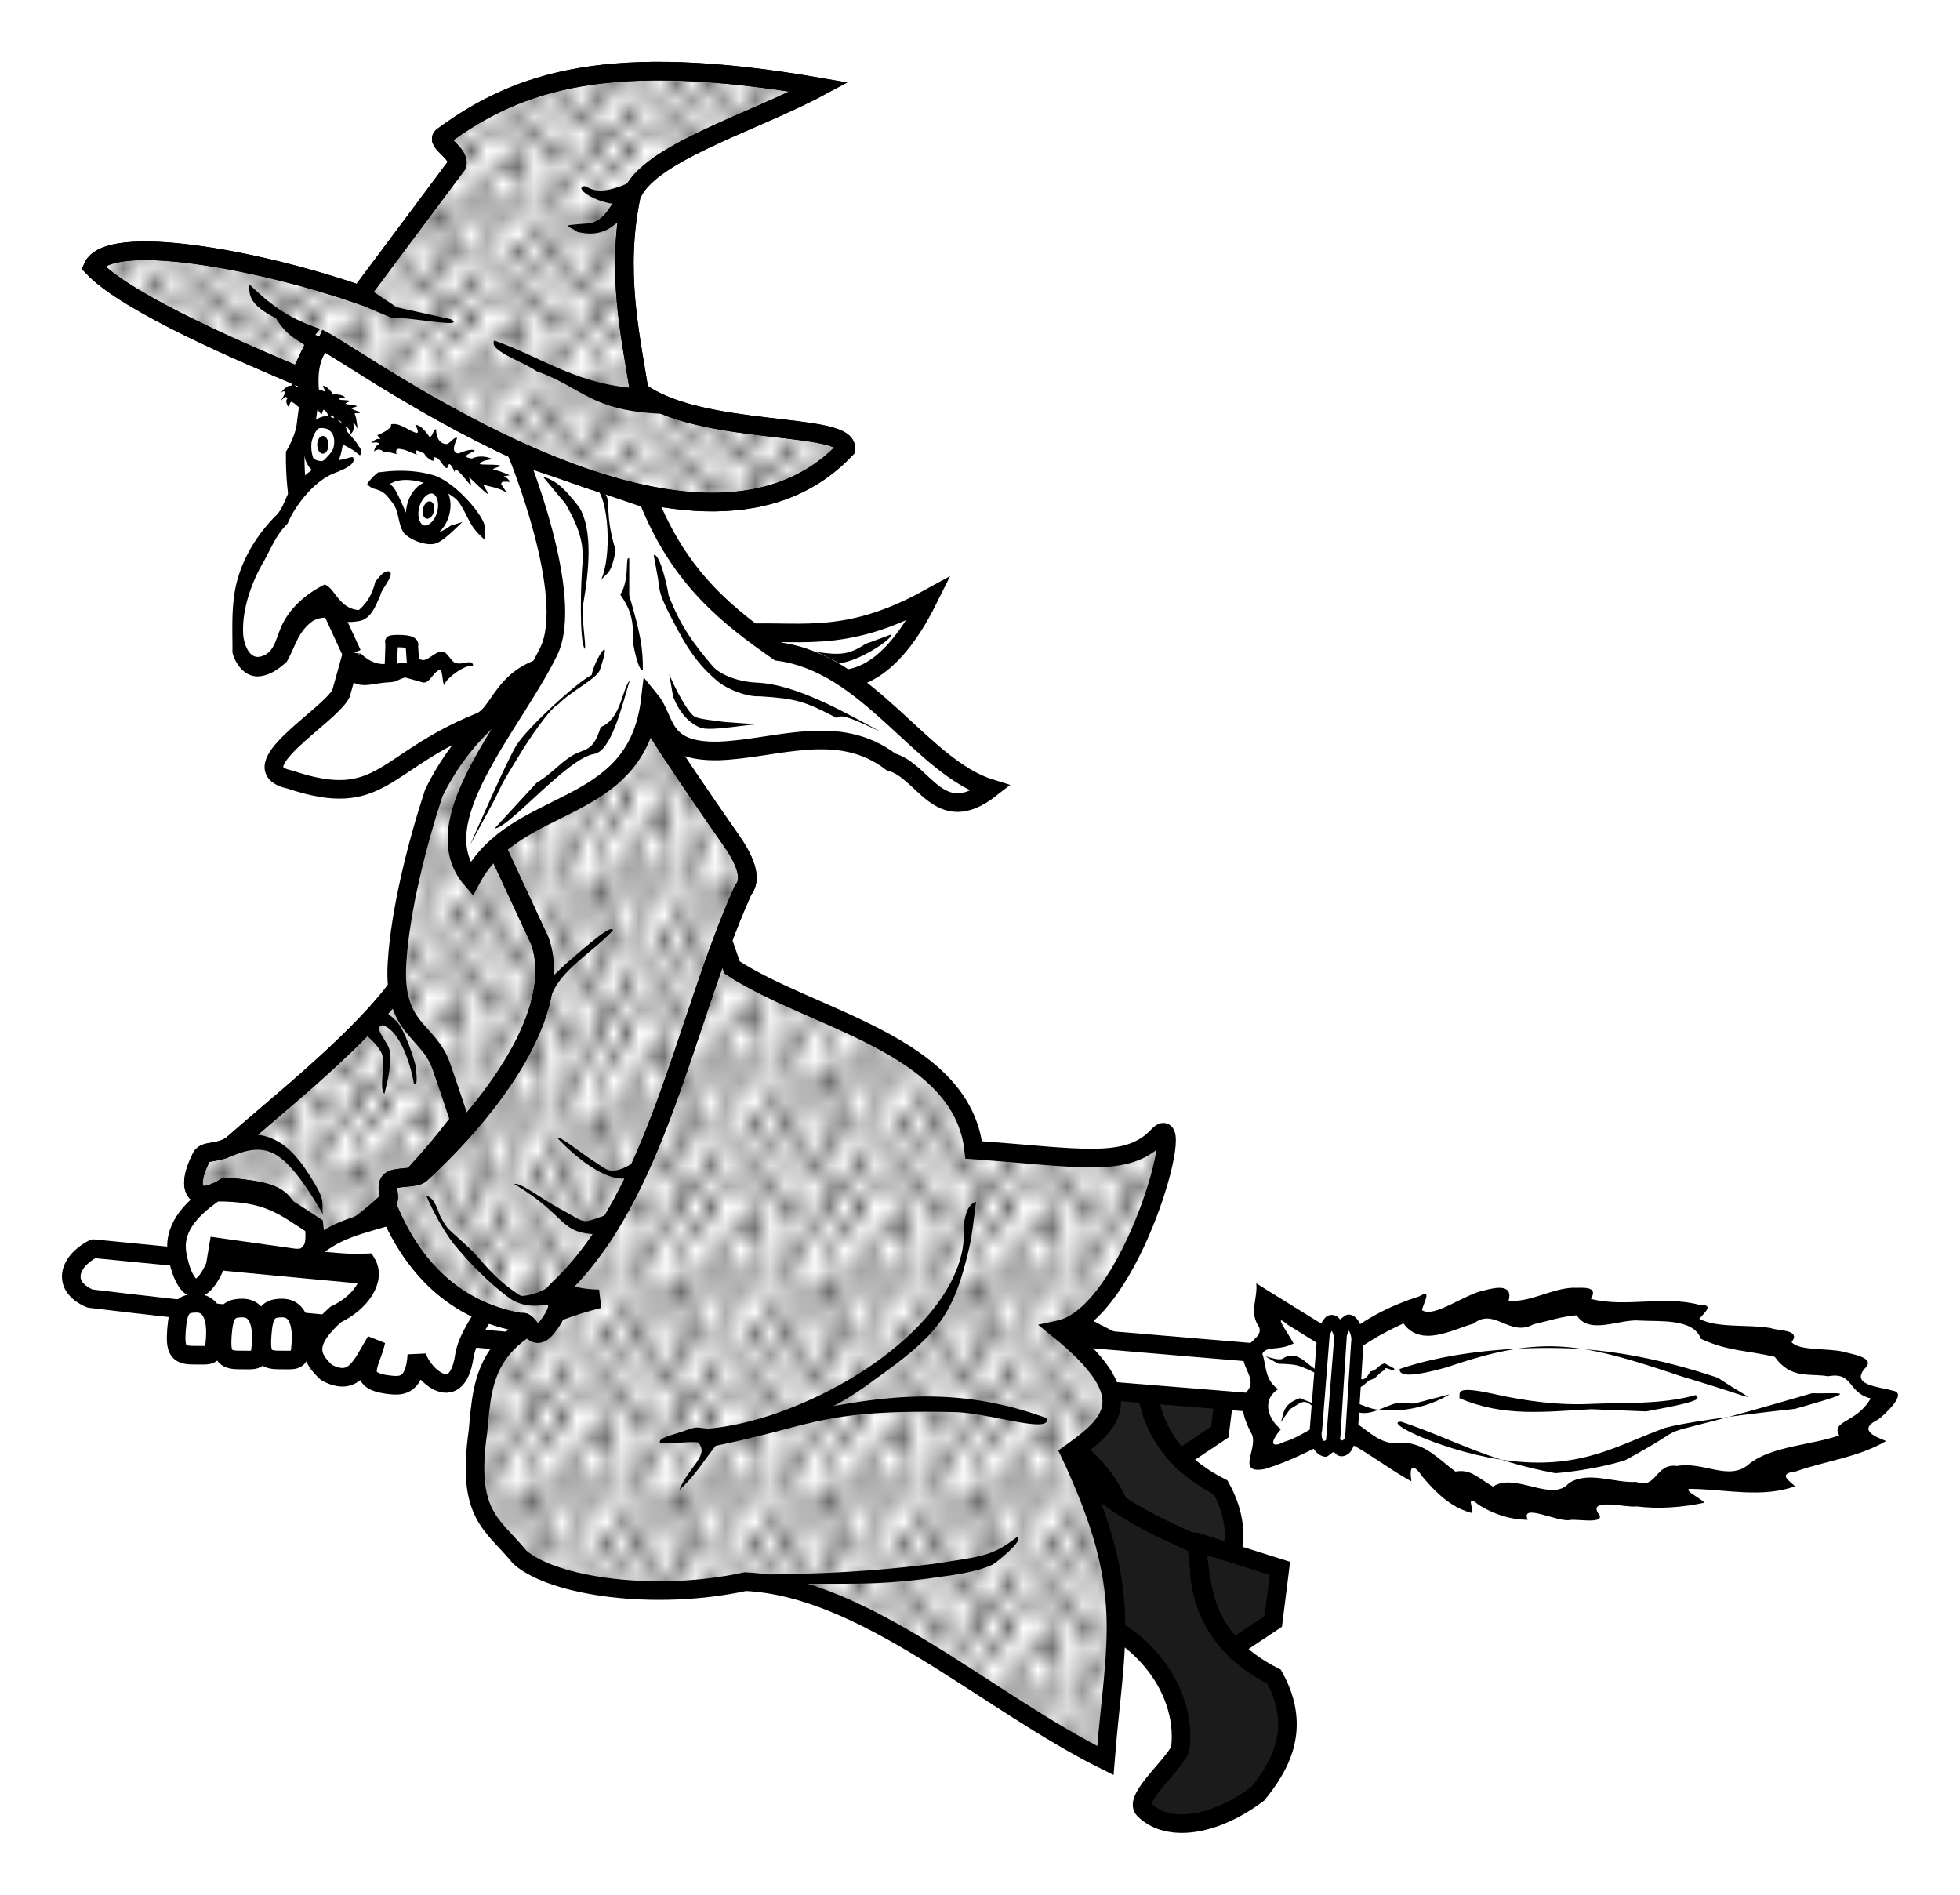 <svg xmlns="http://www.w3.org/2000/svg" xmlns:xlink="http://www.w3.org/1999/xlink" width="119.496" height="115.522" viewBox="0 0 112.028 108.302"><defs><pattern xlink:href="#a" id="e" patternTransform="matrix(.903 0 0 .96 35.521 917.834)"/><pattern xlink:href="#a" id="b" patternTransform="matrix(.775 0 0 .975 -40.825 952.286)"/><pattern xlink:href="#a" id="d" patternTransform="matrix(.724 0 0 1.34 13.023 940.254)"/><pattern xlink:href="#a" id="c" patternTransform="matrix(.85 0 0 1.2 82.5 969)"/><pattern id="a" patternTransform="scale(10)" height="10" width="10" patternUnits="userSpaceOnUse"><circle r=".45" cy=".81" cx="2.567"/><circle r=".45" cy="2.33" cx="3.048"/><circle r=".45" cy="2.415" cx="4.418"/><circle r=".45" cy="3.029" cx="1.844"/><circle r=".45" cy="1.363" cx="6.08"/><circle r=".45" cy="4.413" cx="5.819"/><circle r=".45" cy="4.048" cx="4.305"/><circle r=".45" cy="3.045" cx="5.541"/><circle r=".45" cy="5.527" cx="4.785"/><circle r=".45" cy="5.184" cx="2.667"/><circle r=".45" cy="1.448" cx="7.965"/><circle r=".45" cy="5.049" cx="7.047"/><circle r=".45" cy=".895" cx="4.34"/><circle r=".45" cy=".34" cx="7.125"/><circle r=".45" cy="1.049" cx="9.553"/><circle r=".45" cy="2.689" cx="7.006"/><circle r=".45" cy="2.689" cx="8.909"/><circle r=".45" cy="4.407" cx="9.315"/><circle r=".45" cy="3.87" cx="7.82"/><circle r=".45" cy="5.948" cx="8.27"/><circle r=".45" cy="7.428" cx="7.973"/><circle r=".45" cy="8.072" cx="9.342"/><circle r=".45" cy="9.315" cx="8.206"/><circle r=".45" cy="9.475" cx="9.682"/><circle r=".45" cy="6.186" cx="9.688"/><circle r=".45" cy="6.296" cx="3.379"/><circle r=".45" cy="8.204" cx="2.871"/><circle r=".45" cy="8.719" cx="4.59"/><circle r=".45" cy="9.671" cx="3.181"/><circle r=".45" cy="7.315" cx="5.734"/><circle r=".45" cy="6.513" cx="6.707"/><circle r=".45" cy="9.67" cx="5.73"/><circle r=".45" cy="8.373" cx="6.535"/><circle r=".45" cy="7.154" cx="4.37"/><circle r=".45" cy="7.25" cx=".622"/><circle r=".45" cy="5.679" cx=".831"/><circle r=".45" cy="8.519" cx="1.257"/><circle r=".45" cy="6.877" cx="1.989"/><circle r=".45" cy="3.181" cx=".374"/><circle r=".45" cy="1.664" cx="1.166"/><circle r=".45" cy=".093" cx="1.151"/><circle r=".45" cy="10.093" cx="1.151"/><circle r=".45" cy="4.451" cx="1.302"/><circle r=".45" cy="3.763" cx="3.047"/></pattern></defs><g transform="translate(3.585 -946.181)" fill-rule="evenodd"><path d="M20.704 998.698c.516 3.658-7.396 9.7-10.94 12.843-.683.605-1.622.354-1.824.747-1.067 2.086-.182 2.762 1.377 1.732 4.275.354 2.604.939 5.089 3.084 2.23.892 9.371-7.22 11.602-12.219z" fill="#fff" stroke="#000" stroke-width="1.063"/><path d="M20.704 998.698c.516 3.658-7.396 9.7-10.94 12.843-.683.605-1.622.354-1.824.747-1.067 2.086-.182 2.762 1.377 1.732 4.275.354 2.604.939 5.089 3.084 2.23.892 9.371-7.22 11.602-12.219z" fill="url(#b)" stroke="#000" stroke-width="1.063"/><g fill="#202020" stroke="#000" stroke-width="1.063"><path d="M54.015 1017.928c1.924 3.12 4.707 4.344 7.955 5.809-.242 1.55-.145 5.252 4.213 7.454 1.713 3.09.163 5.313-.93 6.688-2.427 1.831-5.128 2.285-6.515.898-.649-.648 2.01-2.795 2.095-3.55.384-3.536-2.605-7.024-6.313-7.702z"/><path d="M61.717 1023.484l4.799 1.515-.38 3.03-2.272 1.516c-1.92-2.02-1.818-4.04-2.147-6.061z"/></g><path style="marker:none" d="M1.751 1017.549c21.304 2.117 50.593 4.63 71.667 6.384l-.19 2.851c-20.974-1.796-51.15-3.894-71.666-6.384-1.654-.7-1.244-2.112.19-2.851z" color="#000" overflow="visible" fill="#fff" stroke="#000" stroke-width="1.063" stroke-linecap="round" stroke-linejoin="round"/><path d="M68.69 1020.858l.632 1.831c-.458.232-.964.271-1.263 1.136l.505 1.705-.252 4.04 4.608-1.893 3.536 1.767 3.157 1.579 3.093.694 3.788.126 2.273-.315 2.715-.253 1.073-.694h4.104l5.935-1.957 1.262-2.715c-1.261-.206-1.71-1.022-2.336-1.705l-5.492-1.578-4.672-1.579-6.819-.126-4.861.379-2.4.442-.315-.758-3.662 2.21z" fill="#fff" stroke="#ff2a2a" stroke-width=".291"/><g fill="#fff" stroke="#000" stroke-width="1.063"><path d="M7.64 1020.669c-.79 0-1.043.285-1.137 1.515-.089 1.163.095 1.452.947 1.452 1.016 0 1.2.126 1.263-.884.017-.282.187-2.088-1.074-2.083zM10.263 1020.941c-.789 0-1.042.285-1.136 1.515-.089 1.164.095 1.453.947 1.453 1.016 0 1.2.126 1.263-.884.017-.282.187-2.088-1.074-2.084zM12.536 1020.941c-.789 0-1.043.285-1.136 1.516-.089 1.163.095 1.452.947 1.452 1.016 0 1.2.126 1.262-.884.018-.282.188-2.088-1.073-2.084z"/></g><path d="M8.726 1014.316c-1.5 1.016-2.498 2.168-2.155 3.687.253 1.372 1.042 2.966 2.143.535l.178-1.071 4.317.608c1.022.115 1.313-.605 1.158-1.835-1.763-1.14-2.624-1.937-5.64-1.924zM38.382 982.41c3.481-.318 6.105.737 11.112-2.021-1.538 3.098-3.89 5.848-7.071 4.04z" fill="#fff" stroke="#000" stroke-width="1.063"/><path style="line-height:normal;text-indent:0;text-align:start;text-decoration-line:none;text-decoration-style:solid;text-decoration-color:#000;text-transform:none;block-progression:tb;white-space:normal;isolation:auto;mix-blend-mode:normal;solid-color:#000;solid-opacity:1" d="M68.219 1019.533c.093.826-.38 1.563.08 2.364.437.578-.441.927-.711 1.383-.51.87.783 1.648.107 2.42-.45.666-.249 1.491.28 2.475.347.83-.943 2.294.754 1.962 1.437-.439 2.771-1.156 4.115-1.82 1.517.659 2.794 1.743 4.244 2.529-.133-.87.063-1.098.653-.237.735.863 1.564 1.693 2.682 2.012.477.23-.432-1.24.51-.428.852.529 1.802.846 2.805.85-.46-1.002 1.775.176 2.421.01.399-.06 1.856.23 1.692-.256-.853-1.078 1.534-.42 2.091-.517 1.304.158 2.614.059 3.894-.212-.213-.258-1.47-.856-.658-.79 1.942.042 3.948.52 5.835-.145-.254-.283-1.078-.724.057-.857 1.71-.603 3.567-.803 5.15-1.734-.743-.281-1.606-.68-.44-1.237.336-.266 1.72-1.502.819-1.641-.71-.22-2.558-.296-1.511-1.361.463-.565-.95-.747-1.327-.867-.873-.21-2.491-.033-2.946-.545.575-.736-.78-.631-1.189-.803-1.308-.23-3.037.022-4.087-.532.325-.372.872-.819.023-.792-2.035-.556-4.19.166-6.214-.342.466-.792-.554-.613-1.05-.64-1.255.063-2.396.837-3.657.748.277-.97-.725-.776-1.374-.601-1.11.193-2.915 1.624-3.576 1.127.084-.397.607-1.241-.144-.787-1.58.507-3.105 1.245-4.363 2.34l-4.965-3.076zm18.313 1.821c.735 1.16 2.44.19 3.63.305 1.059.066 3.062-.142 3.469 1.042 1.532.713 2.608.648 4.223 1.029.93 1.307 2.012.923 3.044 1.112 1.466-.275 1.095.933 2.44 1.266-.797 1.409-2.295 1.269-1.798 2.11-1.498.551-3.895.603-5.162 1.647-1.133.998-2.586-.172-4.105.104-1.26-.18-1.144 1.357-2.337.908-1.25.08-2.727-.647-3.846.071-.96 1.133-3.096-.644-4.338.199-.909-.526-1.278-1.014-2.148-.858-.939-.69-1.63-1.531-2.888-1.652-1.8.315-2.3-1.302-3.687-1.423-1.087.067-2.115 1.064-3.212 1.375-.67.34-.919.146-.188-.725-.618-.444-1.2-1.606-.16-2.285-.782-.538-.662-1.344-.903-2.028.261-.478.918-.133 1.788-.586-.424-.76-1.211-1.797-.337-1.068l3.262 2.023c.973-.899 2.159-1.543 3.354-2.1.997 1.395 2.81.35 4.01.01 1.174-.944 2.057.79 3.414.045.885-.202 1.57-.443 2.475-.52z" color="#000" font-weight="400" font-family="sans-serif" overflow="visible"/><g fill="#1b1b1b" stroke="#000" stroke-width="1.063"><path d="M57.07 1028.75c1.924 3.119 4.707 4.344 7.955 5.808-.242 1.55-.145 5.252 4.213 7.455 1.713 3.09.163 5.313-.93 6.687-2.427 1.832-5.128 2.286-6.515.899-.649-.648 2.01-2.795 2.095-3.55.384-3.537-2.605-7.024-6.313-7.703z"/><path d="M64.772 1034.306l4.799 1.515-.38 3.03-2.272 1.516c-1.92-2.02-1.818-4.041-2.147-6.061z"/></g><path d="M32.762 985.84c-3.536-2.596-9.025.353-11.617 5.681-.897 2.72-1.925 6.661-2.105 9.747-.221 3.79 1.782 3.757 2.527 5.86 2.493 7.035 3.545 13.282 9.023 13.309-6.567 1.667-6.629 4.415-6.92 7.576-.685 4.809.83 5.274 2.4 7.197 1.88 1.655 7.677 2.517 12.879 1.39 6.86.32 13.721 6.817 20.582 10.227.544-6.92 1.697-9.648-2.02-17.551 2.38-1.703 4.15-3.192-.632-7.071 4.193-.895 7.386-12.89 5.682-11.112-1.75 1.91-4.452 1.268-10.556.834-.67-6.058-9.268-7.442-13.814-10.43z" fill="#fff" stroke="red" stroke-width=".354"/><path d="M32.826 985.818c-3.536-2.595-9.024.354-11.617 5.683-.897 2.72-1.924 6.66-2.104 9.746-.222 3.79 1.782 3.757 2.527 5.86 2.493 7.035 3.544 13.282 9.022 13.31-6.567 1.666-6.628 4.414-6.92 7.575-.684 4.809.83 5.275 2.4 7.198 1.88 1.654 7.677 2.516 12.88 1.389 6.86.32 13.72 6.817 20.581 10.227.545-6.92 1.698-9.648-2.02-17.551 2.38-1.703 4.15-3.192-.631-7.071 4.192-.895 7.385-12.89 5.682-11.112-1.751 1.91-4.452 1.268-10.556.834-.67-6.058-9.269-7.442-13.814-10.43z" fill="url(#c)" stroke="#000" stroke-width="1.063"/><path d="M19.358 1015.376c-.743.472-2.716.701-4.105 1.536-.847.51-1.87 1.286-.87 1.316.997.038 1.703.19 2.98.137.582.971-.374 2.297-1.755 2.941-1.905 1.696-1.393 2.508-.53 3.32 1.6.856 2.015-.46 2.828-1.796-.272 1.278-1.28 2.279.783 2.499.743.096 1.442.014 1.553-1.708.149.947 2.265 3.102 2.714.067.27-1.66 1.956-2.957 1.92-4.69z" fill="#fff" stroke="#000" stroke-width="1.063"/><path d="M33.079 986.323c.126.758 5.177 7.955 5.177 7.955.86 1.252 1.117 2.2.631 2.778-3.39 7.54-4.892 17.52-10.595 22.852-.512.479.63.548-.6 2.118-.824 1.05-1.046-.477-1.466-.255-3.772-.634-6.318-3.159-7.737-6.819.372-.292-.132-.958.25-1.288.275-.237 1.436-.13 1.712-.383 4.13-3.793 8.212-9.334 6.82-13.32l-3.284-7.072" fill="#fff" stroke="#000" stroke-width="1.063"/><path d="M33.079 986.323c.126.758 5.177 7.955 5.177 7.955.86 1.252 1.117 2.2.631 2.778-3.39 7.54-4.892 17.52-10.595 22.852-.512.479.63.548-.6 2.118-.824 1.05-1.046-.477-1.466-.255-3.772-.634-6.318-3.159-7.737-6.819.372-.292-.132-.958.25-1.288.275-.237 1.436-.13 1.712-.383 4.13-3.793 8.212-9.334 6.82-13.32l-3.284-7.072" fill="url(#d)" stroke="#000" stroke-width="1.063"/><path style="line-height:normal;text-indent:0;text-align:start;text-decoration-line:none;text-decoration-style:solid;text-decoration-color:#000;text-transform:none;block-progression:tb;white-space:normal;isolation:auto;mix-blend-mode:normal;solid-color:#000;solid-opacity:1" d="M52.205 1014.861c-.295.135-.583.32-.715 1.434.225 2.653-1.843 5.44-4.836 7.615-2.985 2.171-6.83 3.69-9.802 3.926-.016 0-.032.01-.047.01l.103 1.057c.007 0 .015-.01.022-.01 6.052-1.194 6.256-2.173 14.04-2.004 2.01.044 5.575 1.293 5.272.346-4.635-1.7-8.496-1.358-12.203-.688 1.106-.562 1.967-1.218 2.959-1.94 3.15-2.29 3.992-3.504 4.832-7.189.16-.7.254-1.68.375-2.557zM50.072 1035.522a72.904 72.904 0 01-8.827.62c-.31.047-1.282-.01-1.318.093-.17.3.284.318.114.617.469.209 1.948-.181 2.45-.149 2.917-.015 4.082.057 6.975-.3 1.207-.182 2.51-.287 3.641-.777.242-.105 1.94-1.506 1.426-1.588-.654.508-1.147.782-1.715.966-.676.219-1.459.31-2.746.517z" color="#000" font-weight="400" font-family="sans-serif" overflow="visible"/><path d="M16.538 983.546l-.632 2.272c-.659 1.315-5.937 4.278-2.904 4.925 5.248 1.756 5.253-1.038 10.849-3.3 1.362-.55 1.263-3.419 5.692-3.392l2.652-17.552-16.036-2.146c-.9 1.133-2.36 1.426-2.02 4.42 0 0-.148.956-.237 1.71-.094.798-.614 1.666-.614 1.666-.037 4.916 1.944 8.494 3.25 11.397z" fill="#fff" stroke="#000" stroke-width="1.063"/><path d="M26.008 972.181s3.315 8.083 1.767 11.238c-2.09 4.261-7.238 9.717-4.419 13.006 2.56-4.823 9.423-3.489 10.228-10.228.943 1.15.528 2.977 3.914 2.904 3.325-.122 6.829-1.678 9.85.632 1.893.505 2.734 3.818 5.681 1.515-3.96-1.224-6.967-7.15-12.122-7.829-2.829-1.98-5.61-4.09-7.45-8.712z" fill="#fff" stroke="#000" stroke-width="1.063"/><path d="M14.628 965.523c2.077.886 21.43 15.533 30.12 6.329.28-1.594-8.354-.701-11.794-3.314-.51-3.213-1.352-6.847-.464-11.138.86-2.434 6.917-4.195 10.742-6.245-12.025-2.08-17.18-.36-21.501 2.812-.484.314 1.004.967.807 1.632l-5.548 7.43c-5.797-2.025-14.384-3.588-15.273-1.582 2.023 2.14 8.909 5.033 11.817 6.265.274-.521.801-1.764 1.094-2.19z" fill="#fff" stroke="#000" stroke-width="1.063"/><path d="M15.835 972.832c-1.228 0-2.408.956-3.227 2.993-3.14 3.034-2.61 5.401-2.454 7.701.335 1.051.997 1.29 2.15.306.63-1.176.5-2.352 2.672-3.528.511.52 1.087 1.424 1.867 1.101.48-.199.884-.92 1.61-2.31" fill="#fff" stroke="red" stroke-width=".354"/><path style="line-height:normal;text-indent:0;text-align:start;text-decoration-line:none;text-decoration-style:solid;text-decoration-color:#000;text-transform:none;block-progression:tb;white-space:normal;isolation:auto;mix-blend-mode:normal;solid-color:#000;solid-opacity:1" d="M15.51 972.458c-.883.123-1.77.952-2.434 1.622-.352.486-.45 1.134-.876 1.555-1.3 1.301-2.255 3-2.433 4.85-.112.994-.059 2.001-.066 2.995.18.696.738 1.43 1.534 1.355.613-.051 1.145-.435 1.576-.843.493-.862.604-1.654 1.442-2.289.38-.248.713-.222 1.268-.23.45.277.824.307 1.428.203.698-.133.947-.906 1.208-1.473.04-.344.834-1.164.52-1.356-.285-.1-.571.287-.813.585-.186.806-.555 1.283-.942 1.619-1.157-.092-1.374-1.292-1.955-1.46-1.118.556-2.126 1.439-2.567 2.634-.23.56-.354 1.252-1.012 1.457-.772.282-1.063-.828-1.076-1.294-.065-1.388.476-2.934 1.201-4.157.46-.839.679-1.46 1.344-2.132.424-1.008 1.366-2.212 2.382-2.746.297-.174 1.517-.49 1.376-.969 0-.24-.574.182-1.105.074zM12.93 968.225c-.347.19-.358.314-.52.468.12-.106.242-.222.321-.085l-.247.46c.119-.073.237-.337.356-.11-.101.127-.064.283.043.452.094.007.09-.307.218-.252.202.087.37.322.502.341-.067-.231-.033-.351.147-.158.187.118.383.3.494.364-.09-.262.001-.393.137-.283.163.133.323.345.405.446.075-.081.065-.346.195-.234.15.128.19.292.26.493.146-.137.09-.272.192-.2.101.073.08.369.155.45.075-.277.279-.159.33-.065.053.093.156.49.187.596.146-.167.197-.168.052-.294.188-.053.234.177.302.363.204-.156.188-.385.145-.623.09.02.18.195.271.378-.054-.182-.081-.698-.174-.86-.092-.16.376.002.25-.136-.067-.074-.226-.062-.455-.212-.05-.032.364-.091.31-.138-.056-.047-.58-.082-.63-.13-.052-.05.276-.127.237-.164-.039-.037-.538-.05-.556-.063-.296-.214.357-.08.274-.131-.084-.166-.592-.209-.682-.16 0-.06-.321-.5-.573-.509-.04.007.25.439.004.288-.2-.07-.208-.066-.43-.117.264.103-.288-.394-.546-.368-.023-.004.393.354.127.353-.164.03-.469-.391-.752-.378.05.05.387.385.051.266-.07-.08-.074-.31-.338-.33.08.157.181.327-.062.282zM21.753 983.424c-.425-.039-.695.372-1.088.479-.11.043-.736-.21-.839-.195-.611.2-.732.356-1.377.418-.464.047-.909-.159-1.257-.452-.104-.109-.2-.192-.283-.028l-.508 1.385c.595.536 1.29.216 2.107.156.69-.039.412-.071 1.06-.286l.92.259c.461.185.604-.482 1.026-.683.23-.13.164.863.32.861-.061-.268 1.11-1.185 1.621-1.11-.037-.46-.695.07-1.105-.21-.125-.083-.447-.58-.597-.594zM18.115 973.16c-.132-.03-.701.604-.71.696.283.305.474.244.71.366.349.137.559.474.78.758.339.47.269 1.198.609 1.666.366.42 1.358.783 1.863.579.45-.169 1.124-.887 1.48-1.206l-.679.205c-.32.264-1.124.649-1.53.489-.29-.115-.625-.59-.72-.768-.396-.402-.765-1.877-1.227-2.092 1.006-.667 2.95.2 3.708.782.425.317.722 1.204 1.027 1.636.162.263.491.576.735.797a1.973 1.973 0 01-.04-.716c.078-.558-1.676-2.649-2.958-3.017-.98-.282-2.018-.303-3.022-.163l-.026-.012zM18.763 970.435c.086.276-.783.622-.783.622l.192.23c-.178-.068-.356.03-.534.214.208-.04.402-.068.445.057a.49.49 0 00-.282.42c.302-.2.438-.065.576.065.238-.096.335.024.704.086-.115-.435.26-.261.382-.253.123.008.658.262.783.286-.269-.466.284-.103.412-.065.078.163.383.448.547.415-.027-.219.032-.23.202-.143.17.088.36.48.498.55.14.068.051-.136.197-.215.177.095.303.488.303.488-.023-.536.587.391.942.75-.054-.335-.22-.695-.021-.4 0 0 .818.8.968.874-.007-.179-.218-.392-.254-.546.308.133.873.155 1.35.481l-.335-.502c.052-.112-.014-.168.517-.12a.707.707 0 00-.366-.324l.346-.062c-.063-.017-.605-.29-.954-.301-.066-.107.535-.204.42-.247-.241-.09-1.039-.03-1.178-.092.052-.14.272-.221.728-.274-.426-.226-.947-.171-1.166-.04-.82-.117.09-.348.145-.467-.182-.097-.65.055-.913.176-.567-.04-.076-.812-.097-.89-.163-.087-.485.429-.65.347-.54-.046-.554-.794-.536-.83-.154-.068-.232.483-.39.424-.056-.059-.387-.648-.81-.694.063.122.283.56.017.454-.468-.158-.937-.59-1.405-.474z" color="#000" font-weight="400" font-family="sans-serif" overflow="visible"/><path d="M72.352 1021.553l.632.568.505-.442.505.82-.38 5.935-.63.758-.316-.379-.442.379-.695-.568.569-6.44z" fill="#fff"/><path style="line-height:normal;text-indent:0;text-align:start;text-decoration-line:none;text-decoration-style:solid;text-decoration-color:#000;text-transform:none;block-progression:tb;white-space:normal;isolation:auto;mix-blend-mode:normal;solid-color:#000;solid-opacity:1" d="M73.596 1021.329c-.247-.087-.467.208-.594.264-.173-.28-.593-.352-.831-.111-.25.277-.401.648-.47 1.011-.153 2.003-.317 4.005-.474 6.007.193.363.39.82.834.919.31.147.504-.442.697-.148.332.32.823.05.97-.32.08-.226.324-.36.28-.622l.367-5.809c-.135-.411-.226-.91-.63-1.147a.555.555 0 00-.15-.045zm-.082.904c.114.207.17.442.126.676l-.34 5.406c-.068.246-.349.267-.273 0 .123-1.932.243-3.865.368-5.797.035-.096.076-.19.119-.283zm-.983.01c.154.244.143.53.111.803l-.431 5.425c-.247.263-.294-.353-.23-.515l.431-5.432c.035-.096.077-.189.12-.281zM85.715 1023.234c-2.91-.071-6.476.222-9.296 1.192-.056.495.994.386 2.788-.128 5.416-1.862 7.594-1.374 13.378.569 4.887 1.463 4.283 1.577 2.023.063-2.973-1-5.984-1.625-8.893-1.696z" color="#000" font-weight="400" font-family="sans-serif" overflow="visible"/><path style="line-height:normal;text-indent:0;text-align:start;text-decoration-line:none;text-decoration-style:solid;text-decoration-color:#000;text-transform:none;block-progression:tb;white-space:normal;isolation:auto;mix-blend-mode:normal;solid-color:#000;solid-opacity:1" d="M99.99 1025.809s-3.47 1.016-5.351 1.51c-3.851 1.01-1.497.252-5.347 2.327-1.944.597-3.977.735-3.977.735-3.942-.731-5.878-1.964-8.817-2.945-1.135 0 2.69 1.844 6.314 2.25 4.101.459 6.142-.956 8.798-1.904 1.915-.502 7.399-1.077 7.399-1.077 4.168-1.173 2.352-.832.981-.896zM74.032 1026.399l-.038.485c.754.249 1.508-.33 2.261-.512l.994.028 2.025-.53c-1.2.733-2.833 1.099-4.283.851-.311-.053-.678-.22-.959-.322zM75.56 1024.102c-.423.118-.378.373-.81.463-.045.02-.255.58-.586.423l-.045.473c.226 0 .444-.382.663-.428.353-.086.458-.45.808-.548-.091-.321.598.228.506-.093zM69.737 1023.834c-.401.212-1.812-.574-.245.294 0 0 .721 0 1.073.094.352.095.953.367 1.175.522l-.185-.33c-.41-.286-.702-.623-1.108-.732-.405-.11-.71.152-.71.152zM70.705 1026.092c-1.026.371-.889.898-1.087 1.38l.537-.757c.65-.36.829-.757 1.534.14l-.179-.449z" color="#000" font-weight="400" font-family="sans-serif" overflow="visible"/><path style="line-height:normal;text-indent:0;text-align:start;text-decoration-line:none;text-decoration-style:solid;text-decoration-color:#000;text-transform:none;block-progression:tb;white-space:normal;isolation:auto;mix-blend-mode:normal;solid-color:#000;solid-opacity:1" d="M81.794 1025.852c-2.309-.51-1.901-.05-1.964.24 2.532 1.089 4.863.775 7.546.633l3.128.125c3.644-.664 2.899-.755 2.842-.935-1.968.549-3.935.418-5.903.503-1.979.1-3.837-.163-5.649-.566zM34.031 979.284c.08.786.165.965.486 1.677.844 1.65 1.464 2.94 2.9 4.145.563.474 1.682.914 2.426.871 2.08.13 2.563.285 4.399 1.239.24-.332 1.473.327 2.503.785-2.031-1.09-4.816-2.728-7.136-2.808-.839-.038-1.914-.35-2.451-.926-1.18-1.385-1.87-2.368-2.528-4.062-.044-.356-.479-2.394-.851-2.305zM32.381 978.108c-.26-.24.06 1.145-.512 2.063.686.964.747 1.594.736 2.804.184.957.369 1.522.553 1.526.012-1.28-.123-2.04-.777-4.294zM30.747 987.741c-.43 1.443-.92 1.211-1.6 1.609-.68.397-1.216 1.068-2.07 1.582l-2.387 2.597c.804 0 4.143-4.008 5.675-4.254.978-.157 1.568-2.612 2.053-4.238-.493.654-.496 2.212-1.671 2.704zM30.237 984.76c-.837.395-3.742 3.077-4.32 4.043-.577.966-2.121 4.524-2.634 5.668l1.448-2.672c.512-1.142.797-1.504 1.33-2.395.532-.892 1.766-2.737 2.282-2.981.589-.657 2.191-1.458 2.355-1.941.831-2.46-.393-.392-.46.278z" color="#000" font-weight="400" font-family="sans-serif" overflow="visible"/><path d="M14.628 965.523c2.077.886 21.43 15.533 30.12 6.329.28-1.594-8.354-.701-11.794-3.314-.51-3.213-1.352-6.847-.464-11.138.86-2.434 6.917-4.195 10.742-6.245-12.025-2.08-17.18-.36-21.501 2.812-.484.314 1.004.967.807 1.632l-5.548 7.43c-5.797-2.025-14.384-3.588-15.273-1.582 2.024 2.14 8.909 5.033 11.817 6.265.274-.521.801-1.764 1.094-2.19z" fill="url(#e)" stroke="#000" stroke-width="1.063"/><path style="line-height:normal;text-indent:0;text-align:start;text-decoration-line:none;text-decoration-style:solid;text-decoration-color:#000;text-transform:none;block-progression:tb;white-space:normal;isolation:auto;mix-blend-mode:normal;solid-color:#000;solid-opacity:1" d="M27.443 973.42l1.282 1.535c1.006 1.708.992 2.568 1.007 3.161-.139 1.293-.21 4.773.108 5.151.1-.174-.215-1.841-.095-2.525.33-1.888.565-4.232-.204-5.536-1.088-1.45-1.59-1.612-2.098-1.786zM31.018 974.434l-.475-.274c.607.526.9 3.74.196 5.245.288-.537.577-.18.865-1.772-.643-2.065-.265-2.79-.586-3.199zM34.66 984.7l.23 1.3c.38.97.942 1.515 1.542 1.766.6.25 2.956-.248 3.41-.177l-1.988-.14c-.558-.087-1.344-.14-1.707-.293-.364-.152-1.176-1.66-1.487-2.457zM45.88 982.987c-.96.631-1.468.646-2.774.455l1.273.639c1.061-.072 3.01-1.326 2.988-1.642z" color="#000" font-weight="400" font-family="sans-serif" overflow="visible"/><ellipse style="marker:none" cx="276.038" cy="935.656" rx=".884" ry="1.294" transform="rotate(15.21)" color="#000" overflow="visible" fill="#fff" stroke="#000" stroke-width=".709" stroke-linecap="round" stroke-linejoin="bevel"/><path style="line-height:normal;text-indent:0;text-align:start;text-decoration-line:none;text-decoration-style:solid;text-decoration-color:#000;text-transform:none;block-progression:tb;white-space:normal;isolation:auto;mix-blend-mode:normal;solid-color:#000;solid-opacity:1" d="M24.666 965.64c-.339.586 1.568 1.171 2.418 1.756 2.62.92 3.08 2.285 7.21 2.434l-1.058-1.435c-3.768-.137-5.731-1.758-8.57-2.754zM17.49 962.674l-.37.965 1.638.69c1.096-.027 4.354.647 3.42.095l-3.095-.684zM32.328 956.646c-2.292 1.021-2.337-.17-2.687.282.013.256.762.695 1.593.869l1.375.125zM10.654 962.416c.002.658.004 1.176 1.535 1.955.636 1.031 1.16 1.178 1.72 1.594l.808-.986c-1.605-.537-2.7-1.218-4.063-2.563z" color="#000" font-weight="400" font-family="sans-serif" overflow="visible"/><path style="line-height:normal;text-indent:0;text-align:start;text-decoration-line:none;text-decoration-style:solid;text-decoration-color:#000;text-transform:none;block-progression:tb;white-space:normal;isolation:auto;mix-blend-mode:normal;solid-color:#000;solid-opacity:1" d="M31.709 957.414c-.416.48-.713 1.361-1.594 1.531-1.934.144-1.197.102-.699.489 1.436.353 2.093-.311 2.906-1.125z" color="#000" font-weight="400" font-family="sans-serif" overflow="visible"/><path style="line-height:normal;text-indent:0;text-align:start;text-decoration-line:none;text-decoration-style:solid;text-decoration-color:#000;text-transform:none;block-progression:tb;white-space:normal;isolation:auto;mix-blend-mode:normal;solid-color:#000;solid-opacity:1;marker:none" d="M15.21 969.99c-.366-.074-.701.11-.932.372-.23.261-.391.617-.464 1.025-.073.409-.045.8.08 1.135.125.333.373.638.74.712.366.075.7-.11.93-.372.231-.261.362-.802.435-1.21.018-.103.186.033.442.165.294.152.567.459.56.363.212-.252-.145-.533-.164-.623-.02-.09-.732-.865-.763-.948-.125-.334-.497-.544-.863-.619zm-.123.698c.053.011.29.163.359.347.068.183.098.367.046.662-.053.295-.332.54-.459.684-.126.143-.221.166-.275.155-.054-.01-.386-.038-.455-.222a2.006 2.006 0 01-.076-.879 1.6 1.6 0 01.332-.717c.127-.143.474-.04.528-.03z" color="#000" font-weight="400" font-family="sans-serif" overflow="visible"/><ellipse style="marker:none" cx="14.868" cy="971.604" rx=".322" ry=".507" color="#000" overflow="visible"/><ellipse style="marker:none" cx="236.072" cy="946.561" rx=".322" ry=".507" transform="rotate(12.776)" color="#000" overflow="visible"/><path d="M18.75 984.502l.052-1.64c-.236-.033 1.353-.14 1.154.229l.088 1.271z" fill="#fff" stroke="#000" stroke-width=".709"/><path style="line-height:normal;text-indent:0;text-align:start;text-decoration-line:none;text-decoration-style:solid;text-decoration-color:#000;text-transform:none;block-progression:tb;white-space:normal;isolation:auto;mix-blend-mode:normal;solid-color:#000;solid-opacity:1" d="M20.783 1014.531c.369.864.985 1.995 1.554 2.732.96 1.166 1.986 2.206 3.199 3.116.557.387 1.196.493 1.905.4.374-.047.797.01.753-.311-.29-.117-.111-.703-.401-.82-.154.34-1.406.678-1.639.58-1.158-.729-1.786-1.464-2.68-2.487-1.536-1.47-1.426-1.157-1.9-2.06-.103-.196-.294-1.056-.79-1.15zM28.318 1015.211c-.874-.477-2.204-1.488-2.507-1.357 3.128 1.886 2.517 2.833 4.822 2.877l.539-1.143c-1.644.524-1.023.621-2.854-.377zM30.236 1012.469c-.65-.412-1.939-1.462-1.947-1.23 0 0 2.664 2.934 4.324 2.185l.258-.967c-1.242.891-1.702.634-1.978.45zM28.695 1001.322l-1.617 1.55.72.818c.163-1.824 2.378-2.951 3.65-4.33-.021-.402-1.341.727-2.753 1.962zM9.625 1011.03l-.092 1.275c.76-.294 1.72-.714 2.714-.086.972.613 1.98 2.257 2.63 3.37-.117-.551.198-.67-.512-1.816-1.469-2.517-2.643-2.943-4.74-2.744zM18.52 1004.059l-1.168 1.294c.411.335.877.86.931 1.211.12.777-.2 1.806.102 2.135.209-.76.418-1.818.304-2.47-.086-.498-.962-1.301-.439-1.45.844.163 1.57 1.807 1.83 3.386.089-.07.236.157.088-1.096 0 0-.403-1.503-.93-2.322-.179-.28-.718-.688-.718-.688zM35.572 1027.945c-.594.225-1.591.409-1.427.71.571.084 1.612-.113 2.183-.028.277.341.256.618-.105 1.149-.188.276-.774.978-.973 1.56.958-.865 1.421-1.73 2.132-2.595l.093-.936c-1.2.118-.938-.223-1.903.14z" color="#000" font-weight="400" font-family="sans-serif" overflow="visible"/></g></svg>